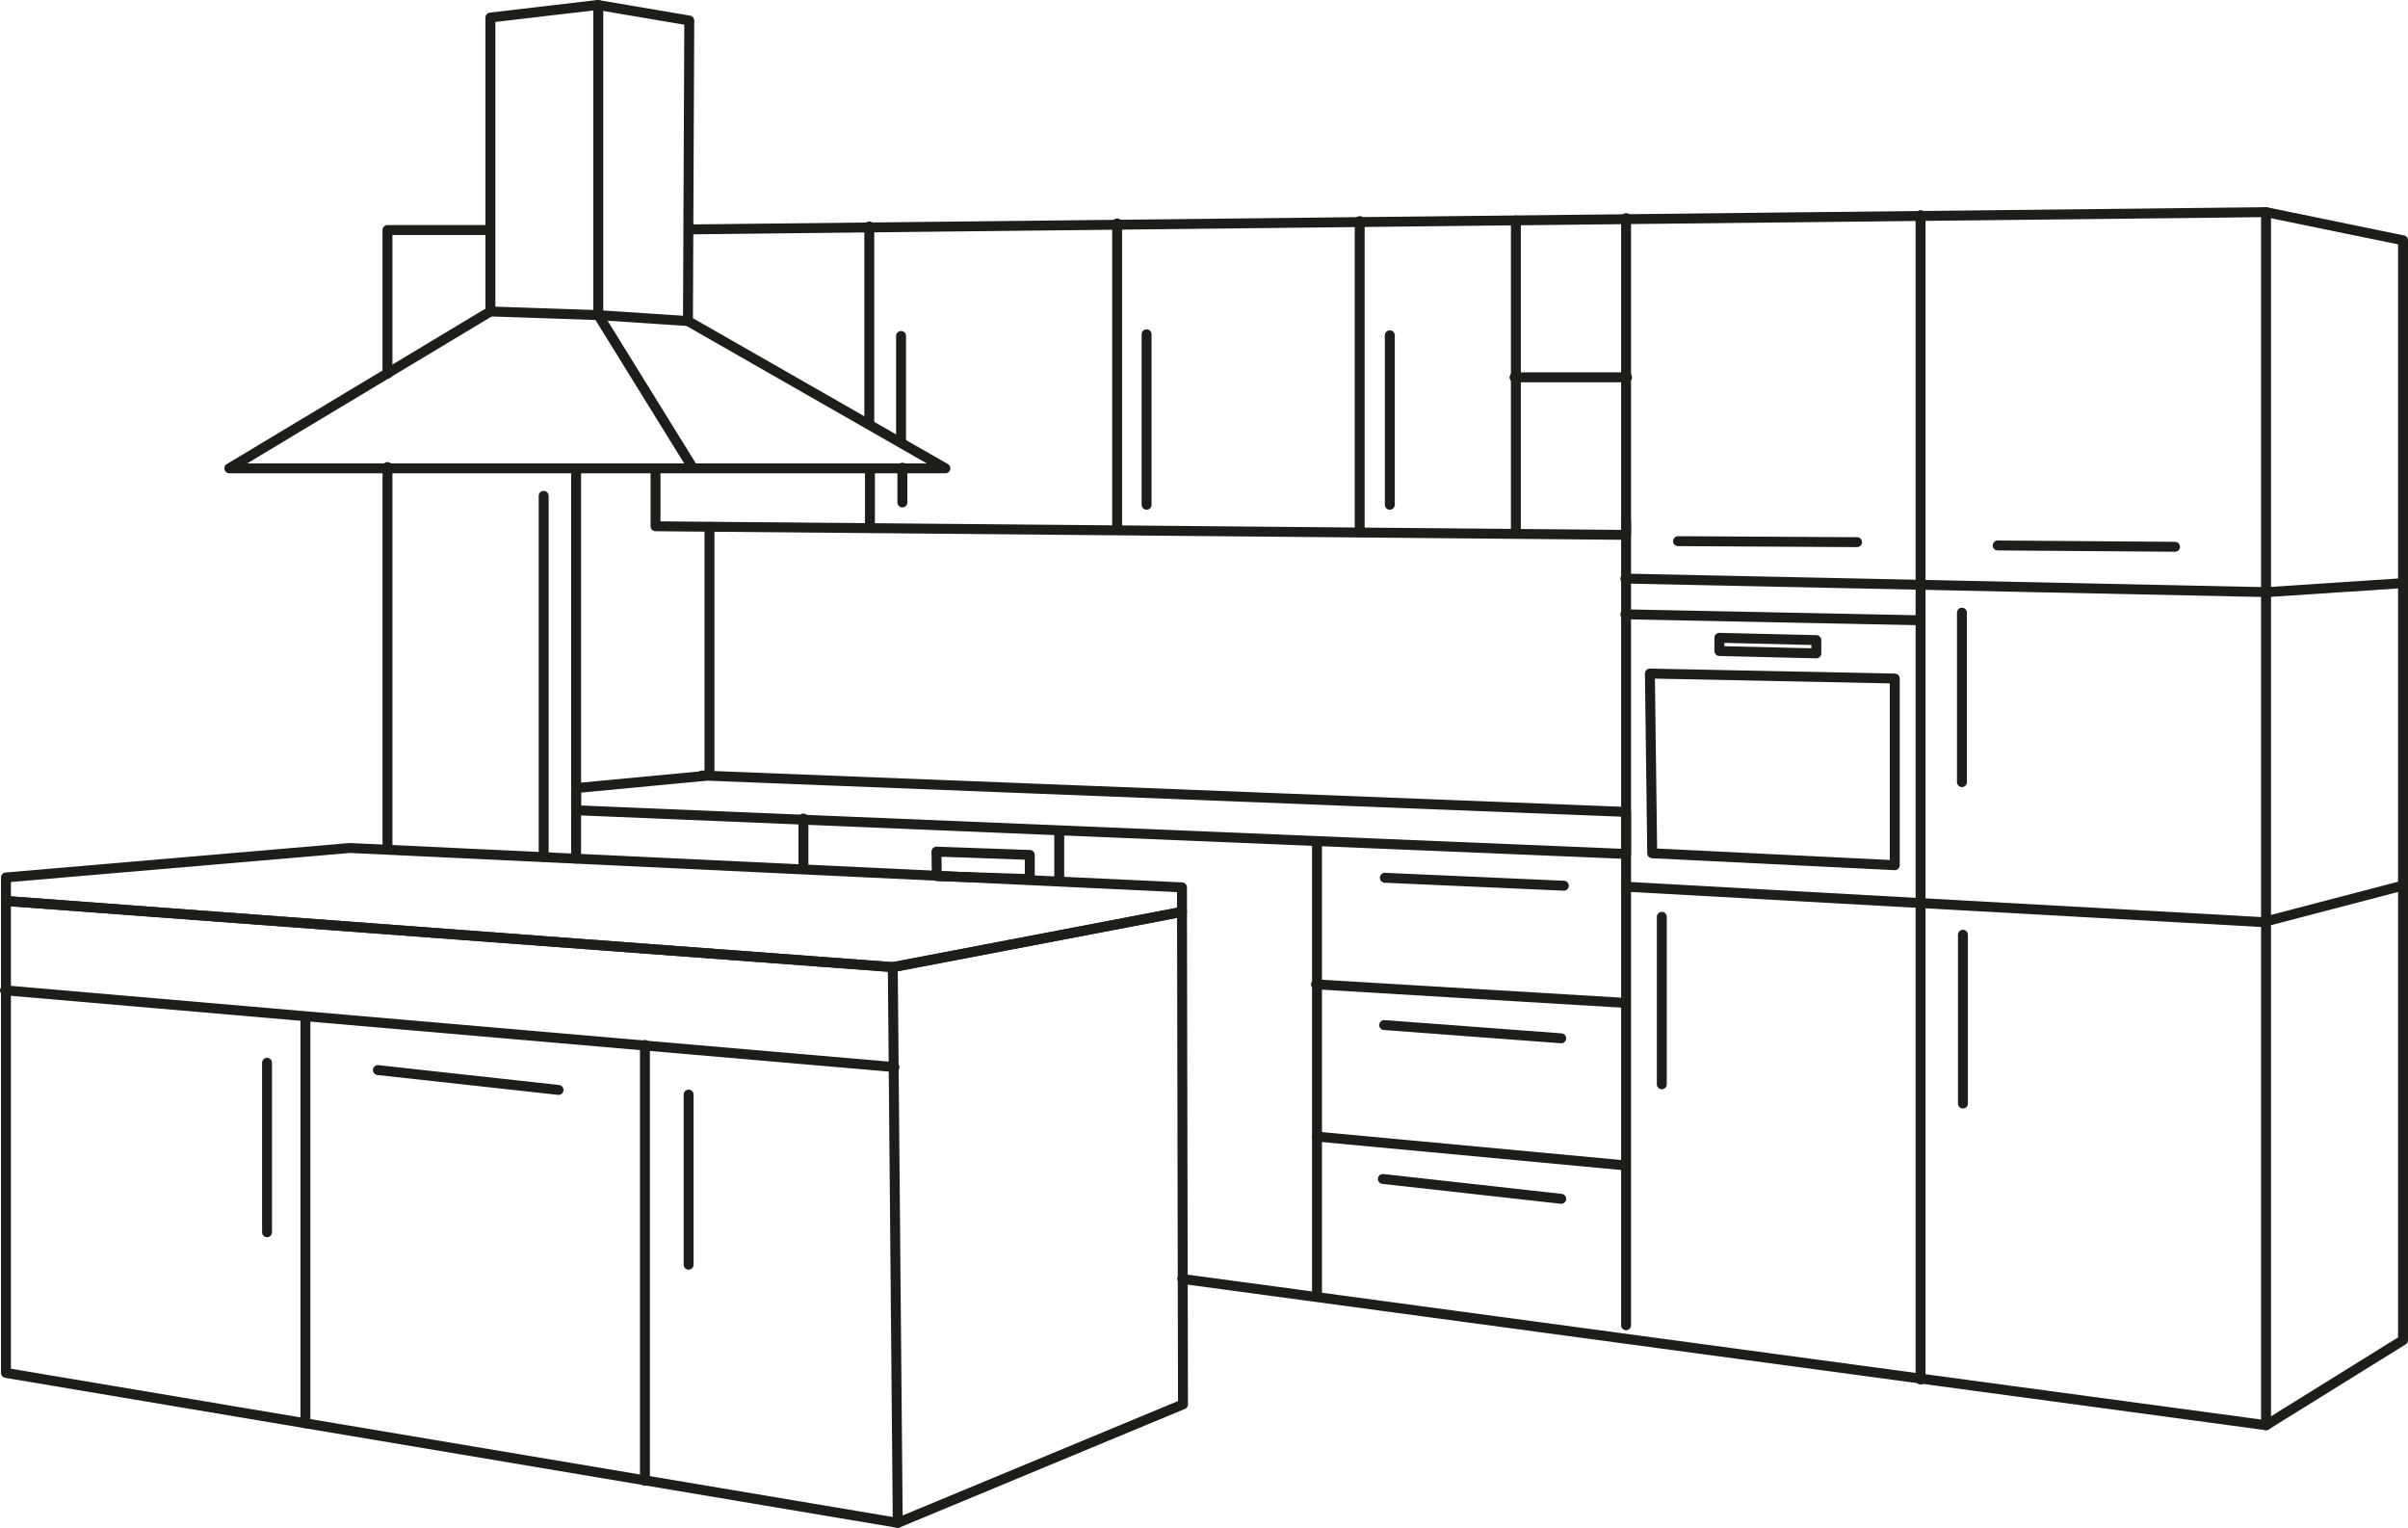 <?xml version="1.0" encoding="utf-8"?>
<!-- Generator: Adobe Illustrator 24.1.1, SVG Export Plug-In . SVG Version: 6.00 Build 0)  -->
<svg version="1.1" id="Ebene_1" xmlns="http://www.w3.org/2000/svg" xmlns:xlink="http://www.w3.org/1999/xlink" x="0px" y="0px"
	 viewBox="0 0 727.7 461.6" style="enable-background:new 0 0 727.7 461.6;" xml:space="preserve">
<style type="text/css">
	.st0{fill:none;stroke:#1D1E1A;stroke-width:3;stroke-linecap:round;stroke-linejoin:round;stroke-miterlimit:10;}
</style>
<g>
	<polygon class="st0" points="1.8,272.2 269.8,292.2 357.2,275.5 357.5,424.3 271.3,460.1 1.8,414.8 	"/>
	<polygon class="st0" points="1.8,265.1 105.7,256.2 357.2,268.1 357.2,275.5 269.8,292.2 1.8,272.2 	"/>
	<line class="st0" x1="271.3" y1="460.1" x2="269.8" y2="292.2"/>
	<line class="st0" x1="270.3" y1="322.4" x2="1.5" y2="299.2"/>
	<line class="st0" x1="92.3" y1="430" x2="92.3" y2="307.2"/>
	<line class="st0" x1="194.9" y1="447.4" x2="194.9" y2="315.7"/>
	<line class="st0" x1="80.7" y1="321.1" x2="80.7" y2="372.3"/>
	<line class="st0" x1="208.1" y1="330.7" x2="208.1" y2="382.1"/>
	<line class="st0" x1="114.2" y1="323.3" x2="168.8" y2="329.3"/>
	<line class="st0" x1="117.1" y1="256.7" x2="117.1" y2="141.1"/>
	<line class="st0" x1="164.3" y1="258.9" x2="164.3" y2="149.8"/>
	<line class="st0" x1="174.1" y1="259.4" x2="174.1" y2="141.5"/>
	<polyline class="st0" points="117.1,112.9 117.1,69.5 147.8,69.5 	"/>
	<polyline class="st0" points="209.2,69.3 684.8,64.1 726.2,72.6 726.2,404.9 684.8,430.6 357.3,386.4 	"/>
	<polygon class="st0" points="148.2,5.3 148.2,94.1 69.3,141.5 285.7,141.5 207.9,97 208.3,6.2 180.6,1.5 	"/>
	<polyline class="st0" points="209.2,141.1 180.8,95.2 180.8,1.5 	"/>
	<polyline class="st0" points="148.2,94.1 180.8,95.2 207.9,97 	"/>
	<polyline class="st0" points="198.1,141.7 198.1,159 491.4,161.6 491.4,65.9 	"/>
	<line class="st0" x1="262.9" y1="159.2" x2="262.9" y2="141.5"/>
	<line class="st0" x1="262.7" y1="128.1" x2="262.7" y2="68.4"/>
	<line class="st0" x1="337.6" y1="159.9" x2="337.6" y2="67.5"/>
	<line class="st0" x1="410.9" y1="160.7" x2="410.9" y2="66.8"/>
	<line class="st0" x1="458.1" y1="161" x2="458.1" y2="66.6"/>
	<line class="st0" x1="491.7" y1="114" x2="457.7" y2="114"/>
	<line class="st0" x1="272.7" y1="151.8" x2="272.7" y2="141.3"/>
	<line class="st0" x1="272.3" y1="133.5" x2="272.3" y2="101.5"/>
	<line class="st0" x1="346.5" y1="152.5" x2="346.5" y2="101"/>
	<line class="st0" x1="420" y1="152.5" x2="420" y2="101.3"/>
	<polyline class="st0" points="214.4,159.2 214.4,234.3 174.1,238.1 174.1,244.8 491.4,258 491.4,245.3 212.1,234.3 	"/>
	<line class="st0" x1="242.8" y1="247.3" x2="242.8" y2="262.5"/>
	<line class="st0" x1="320.1" y1="266.1" x2="320.1" y2="251.1"/>
	<line class="st0" x1="398" y1="391.7" x2="398" y2="254.4"/>
	<line class="st0" x1="491.4" y1="157.8" x2="491.4" y2="400.4"/>
	<line class="st0" x1="397.7" y1="297.4" x2="491.2" y2="303"/>
	<line class="st0" x1="398" y1="343.4" x2="491.2" y2="352.1"/>
	<line class="st0" x1="418.5" y1="265.2" x2="472.6" y2="267.6"/>
	<line class="st0" x1="418.3" y1="309.7" x2="471.8" y2="313.7"/>
	<line class="st0" x1="417.9" y1="356.2" x2="471.8" y2="362.2"/>
	<polyline class="st0" points="491.2,174.8 685.1,178.9 726,176.2 	"/>
	<polyline class="st0" points="491.4,267.9 683.9,278.6 726,267.6 	"/>
	<line class="st0" x1="580.4" y1="416.8" x2="580.4" y2="65"/>
	<line class="st0" x1="684.8" y1="430.6" x2="684.8" y2="64.1"/>
	<line class="st0" x1="507.1" y1="163.5" x2="561.2" y2="163.8"/>
	<line class="st0" x1="603.7" y1="164.8" x2="657.3" y2="165.2"/>
	<line class="st0" x1="491.2" y1="185.6" x2="580.2" y2="187.4"/>
	<polygon class="st0" points="499.3,257.8 572.6,261.4 572.6,205 498.6,203.5 	"/>
	<polygon class="st0" points="519.6,192.7 519.6,196.7 548.9,197.4 548.9,193.4 	"/>
	<polygon class="st0" points="283,257.3 283.1,264.7 311.2,265.6 311.2,258.3 	"/>
	<line class="st0" x1="592.9" y1="185.1" x2="592.9" y2="236.3"/>
	<line class="st0" x1="593.2" y1="282.4" x2="593.2" y2="333.4"/>
	<line class="st0" x1="502.2" y1="277" x2="502.2" y2="327.6"/>
</g>
</svg>
